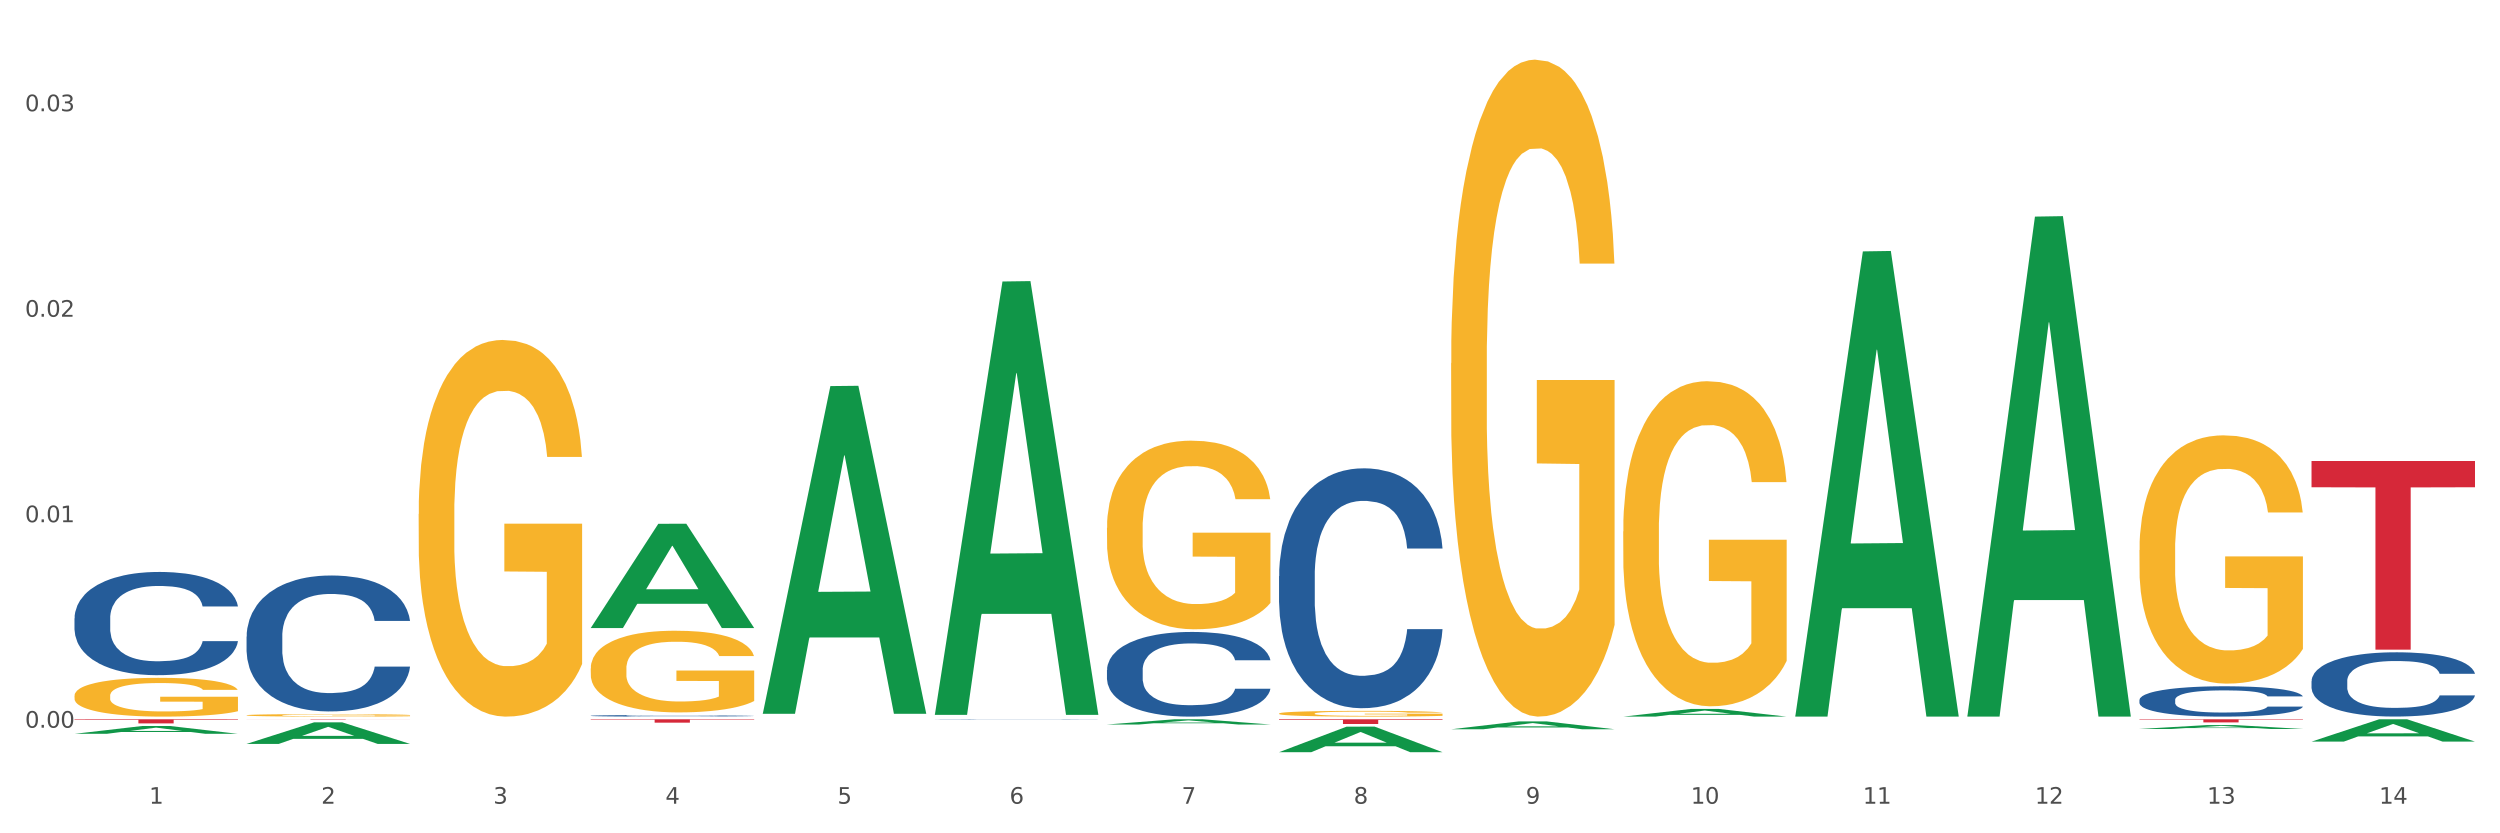 <?xml version="1.0" encoding="utf-8" standalone="no"?>
<!DOCTYPE svg PUBLIC "-//W3C//DTD SVG 1.1//EN"
  "http://www.w3.org/Graphics/SVG/1.1/DTD/svg11.dtd">
<svg xmlns:xlink="http://www.w3.org/1999/xlink" width="1080pt" height="360pt" viewBox="0 0 1080 360" xmlns="http://www.w3.org/2000/svg" version="1.1">
 <rect x="0" y="0" width="1080" height="360" fill="#333333" stroke="none"/>
 <defs>
  <style type="text/css">*{stroke-linejoin: round; stroke-linecap: butt}</style>
 </defs>
 <g id="figure_1">
  <g id="patch_1">
   <path d="M 0 360 
L 1080 360 
L 1080 0 
L 0 0 
z
" style="fill: #ffffff; stroke: #ffffff; stroke-linejoin: miter"/>
  </g>
  <g id="axes_1">
   <g id="matplotlib.axis_1">
    <g id="xtick_1">
     <g id="text_1">
      <!-- 1 -->
      <g style="fill: #4d4d4d" transform="translate(64.432 347.204) scale(0.096 -0.096)">
       <defs>
        <path id="DejaVuSans-31" d="M 794 531 
L 1825 531 
L 1825 4091 
L 703 3866 
L 703 4441 
L 1819 4666 
L 2450 4666 
L 2450 531 
L 3481 531 
L 3481 0 
L 794 0 
L 794 531 
z
" transform="scale(0.016)"/>
       </defs>
       <use xlink:href="#DejaVuSans-31"/>
      </g>
     </g>
    </g>
    <g id="xtick_2">
     <g id="text_2">
      <!-- 2 -->
      <g style="fill: #4d4d4d" transform="translate(138.771 347.204) scale(0.096 -0.096)">
       <defs>
        <path id="DejaVuSans-32" d="M 1228 531 
L 3431 531 
L 3431 0 
L 469 0 
L 469 531 
Q 828 903 1448 1529 
Q 2069 2156 2228 2338 
Q 2531 2678 2651 2914 
Q 2772 3150 2772 3378 
Q 2772 3750 2511 3984 
Q 2250 4219 1831 4219 
Q 1534 4219 1204 4116 
Q 875 4013 500 3803 
L 500 4441 
Q 881 4594 1212 4672 
Q 1544 4750 1819 4750 
Q 2544 4750 2975 4387 
Q 3406 4025 3406 3419 
Q 3406 3131 3298 2873 
Q 3191 2616 2906 2266 
Q 2828 2175 2409 1742 
Q 1991 1309 1228 531 
z
" transform="scale(0.016)"/>
       </defs>
       <use xlink:href="#DejaVuSans-32"/>
      </g>
     </g>
    </g>
    <g id="xtick_3">
     <g id="text_3">
      <!-- 3 -->
      <g style="fill: #4d4d4d" transform="translate(213.109 347.204) scale(0.096 -0.096)">
       <defs>
        <path id="DejaVuSans-33" d="M 2597 2516 
Q 3050 2419 3304 2112 
Q 3559 1806 3559 1356 
Q 3559 666 3084 287 
Q 2609 -91 1734 -91 
Q 1441 -91 1130 -33 
Q 819 25 488 141 
L 488 750 
Q 750 597 1062 519 
Q 1375 441 1716 441 
Q 2309 441 2620 675 
Q 2931 909 2931 1356 
Q 2931 1769 2642 2001 
Q 2353 2234 1838 2234 
L 1294 2234 
L 1294 2753 
L 1863 2753 
Q 2328 2753 2575 2939 
Q 2822 3125 2822 3475 
Q 2822 3834 2567 4026 
Q 2313 4219 1838 4219 
Q 1578 4219 1281 4162 
Q 984 4106 628 3988 
L 628 4550 
Q 988 4650 1302 4700 
Q 1616 4750 1894 4750 
Q 2613 4750 3031 4423 
Q 3450 4097 3450 3541 
Q 3450 3153 3228 2886 
Q 3006 2619 2597 2516 
z
" transform="scale(0.016)"/>
       </defs>
       <use xlink:href="#DejaVuSans-33"/>
      </g>
     </g>
    </g>
    <g id="xtick_4">
     <g id="text_4">
      <!-- 4 -->
      <g style="fill: #4d4d4d" transform="translate(287.448 347.204) scale(0.096 -0.096)">
       <defs>
        <path id="DejaVuSans-34" d="M 2419 4116 
L 825 1625 
L 2419 1625 
L 2419 4116 
z
M 2253 4666 
L 3047 4666 
L 3047 1625 
L 3713 1625 
L 3713 1100 
L 3047 1100 
L 3047 0 
L 2419 0 
L 2419 1100 
L 313 1100 
L 313 1709 
L 2253 4666 
z
" transform="scale(0.016)"/>
       </defs>
       <use xlink:href="#DejaVuSans-34"/>
      </g>
     </g>
    </g>
    <g id="xtick_5">
     <g id="text_5">
      <!-- 5 -->
      <g style="fill: #4d4d4d" transform="translate(361.787 347.204) scale(0.096 -0.096)">
       <defs>
        <path id="DejaVuSans-35" d="M 691 4666 
L 3169 4666 
L 3169 4134 
L 1269 4134 
L 1269 2991 
Q 1406 3038 1543 3061 
Q 1681 3084 1819 3084 
Q 2600 3084 3056 2656 
Q 3513 2228 3513 1497 
Q 3513 744 3044 326 
Q 2575 -91 1722 -91 
Q 1428 -91 1123 -41 
Q 819 9 494 109 
L 494 744 
Q 775 591 1075 516 
Q 1375 441 1709 441 
Q 2250 441 2565 725 
Q 2881 1009 2881 1497 
Q 2881 1984 2565 2268 
Q 2250 2553 1709 2553 
Q 1456 2553 1204 2497 
Q 953 2441 691 2322 
L 691 4666 
z
" transform="scale(0.016)"/>
       </defs>
       <use xlink:href="#DejaVuSans-35"/>
      </g>
     </g>
    </g>
    <g id="xtick_6">
     <g id="text_6">
      <!-- 6 -->
      <g style="fill: #4d4d4d" transform="translate(436.125 347.204) scale(0.096 -0.096)">
       <defs>
        <path id="DejaVuSans-36" d="M 2113 2584 
Q 1688 2584 1439 2293 
Q 1191 2003 1191 1497 
Q 1191 994 1439 701 
Q 1688 409 2113 409 
Q 2538 409 2786 701 
Q 3034 994 3034 1497 
Q 3034 2003 2786 2293 
Q 2538 2584 2113 2584 
z
M 3366 4563 
L 3366 3988 
Q 3128 4100 2886 4159 
Q 2644 4219 2406 4219 
Q 1781 4219 1451 3797 
Q 1122 3375 1075 2522 
Q 1259 2794 1537 2939 
Q 1816 3084 2150 3084 
Q 2853 3084 3261 2657 
Q 3669 2231 3669 1497 
Q 3669 778 3244 343 
Q 2819 -91 2113 -91 
Q 1303 -91 875 529 
Q 447 1150 447 2328 
Q 447 3434 972 4092 
Q 1497 4750 2381 4750 
Q 2619 4750 2861 4703 
Q 3103 4656 3366 4563 
z
" transform="scale(0.016)"/>
       </defs>
       <use xlink:href="#DejaVuSans-36"/>
      </g>
     </g>
    </g>
    <g id="xtick_7">
     <g id="text_7">
      <!-- 7 -->
      <g style="fill: #4d4d4d" transform="translate(510.464 347.204) scale(0.096 -0.096)">
       <defs>
        <path id="DejaVuSans-37" d="M 525 4666 
L 3525 4666 
L 3525 4397 
L 1831 0 
L 1172 0 
L 2766 4134 
L 525 4134 
L 525 4666 
z
" transform="scale(0.016)"/>
       </defs>
       <use xlink:href="#DejaVuSans-37"/>
      </g>
     </g>
    </g>
    <g id="xtick_8">
     <g id="text_8">
      <!-- 8 -->
      <g style="fill: #4d4d4d" transform="translate(584.803 347.204) scale(0.096 -0.096)">
       <defs>
        <path id="DejaVuSans-38" d="M 2034 2216 
Q 1584 2216 1326 1975 
Q 1069 1734 1069 1313 
Q 1069 891 1326 650 
Q 1584 409 2034 409 
Q 2484 409 2743 651 
Q 3003 894 3003 1313 
Q 3003 1734 2745 1975 
Q 2488 2216 2034 2216 
z
M 1403 2484 
Q 997 2584 770 2862 
Q 544 3141 544 3541 
Q 544 4100 942 4425 
Q 1341 4750 2034 4750 
Q 2731 4750 3128 4425 
Q 3525 4100 3525 3541 
Q 3525 3141 3298 2862 
Q 3072 2584 2669 2484 
Q 3125 2378 3379 2068 
Q 3634 1759 3634 1313 
Q 3634 634 3220 271 
Q 2806 -91 2034 -91 
Q 1263 -91 848 271 
Q 434 634 434 1313 
Q 434 1759 690 2068 
Q 947 2378 1403 2484 
z
M 1172 3481 
Q 1172 3119 1398 2916 
Q 1625 2713 2034 2713 
Q 2441 2713 2670 2916 
Q 2900 3119 2900 3481 
Q 2900 3844 2670 4047 
Q 2441 4250 2034 4250 
Q 1625 4250 1398 4047 
Q 1172 3844 1172 3481 
z
" transform="scale(0.016)"/>
       </defs>
       <use xlink:href="#DejaVuSans-38"/>
      </g>
     </g>
    </g>
    <g id="xtick_9">
     <g id="text_9">
      <!-- 9 -->
      <g style="fill: #4d4d4d" transform="translate(659.142 347.204) scale(0.096 -0.096)">
       <defs>
        <path id="DejaVuSans-39" d="M 703 97 
L 703 672 
Q 941 559 1184 500 
Q 1428 441 1663 441 
Q 2288 441 2617 861 
Q 2947 1281 2994 2138 
Q 2813 1869 2534 1725 
Q 2256 1581 1919 1581 
Q 1219 1581 811 2004 
Q 403 2428 403 3163 
Q 403 3881 828 4315 
Q 1253 4750 1959 4750 
Q 2769 4750 3195 4129 
Q 3622 3509 3622 2328 
Q 3622 1225 3098 567 
Q 2575 -91 1691 -91 
Q 1453 -91 1209 -44 
Q 966 3 703 97 
z
M 1959 2075 
Q 2384 2075 2632 2365 
Q 2881 2656 2881 3163 
Q 2881 3666 2632 3958 
Q 2384 4250 1959 4250 
Q 1534 4250 1286 3958 
Q 1038 3666 1038 3163 
Q 1038 2656 1286 2365 
Q 1534 2075 1959 2075 
z
" transform="scale(0.016)"/>
       </defs>
       <use xlink:href="#DejaVuSans-39"/>
      </g>
     </g>
    </g>
    <g id="xtick_10">
     <g id="text_10">
      <!-- 10 -->
      <g style="fill: #4d4d4d" transform="translate(730.426 347.204) scale(0.096 -0.096)">
       <defs>
        <path id="DejaVuSans-30" d="M 2034 4250 
Q 1547 4250 1301 3770 
Q 1056 3291 1056 2328 
Q 1056 1369 1301 889 
Q 1547 409 2034 409 
Q 2525 409 2770 889 
Q 3016 1369 3016 2328 
Q 3016 3291 2770 3770 
Q 2525 4250 2034 4250 
z
M 2034 4750 
Q 2819 4750 3233 4129 
Q 3647 3509 3647 2328 
Q 3647 1150 3233 529 
Q 2819 -91 2034 -91 
Q 1250 -91 836 529 
Q 422 1150 422 2328 
Q 422 3509 836 4129 
Q 1250 4750 2034 4750 
z
" transform="scale(0.016)"/>
       </defs>
       <use xlink:href="#DejaVuSans-31"/>
       <use xlink:href="#DejaVuSans-30" transform="translate(63.623 0)"/>
      </g>
     </g>
    </g>
    <g id="xtick_11">
     <g id="text_11">
      <!-- 11 -->
      <g style="fill: #4d4d4d" transform="translate(804.765 347.204) scale(0.096 -0.096)">
       <use xlink:href="#DejaVuSans-31"/>
       <use xlink:href="#DejaVuSans-31" transform="translate(63.623 0)"/>
      </g>
     </g>
    </g>
    <g id="xtick_12">
     <g id="text_12">
      <!-- 12 -->
      <g style="fill: #4d4d4d" transform="translate(879.104 347.204) scale(0.096 -0.096)">
       <use xlink:href="#DejaVuSans-31"/>
       <use xlink:href="#DejaVuSans-32" transform="translate(63.623 0)"/>
      </g>
     </g>
    </g>
    <g id="xtick_13">
     <g id="text_13">
      <!-- 13 -->
      <g style="fill: #4d4d4d" transform="translate(953.442 347.204) scale(0.096 -0.096)">
       <use xlink:href="#DejaVuSans-31"/>
       <use xlink:href="#DejaVuSans-33" transform="translate(63.623 0)"/>
      </g>
     </g>
    </g>
    <g id="xtick_14">
     <g id="text_14">
      <!-- 14 -->
      <g style="fill: #4d4d4d" transform="translate(1027.781 347.204) scale(0.096 -0.096)">
       <use xlink:href="#DejaVuSans-31"/>
       <use xlink:href="#DejaVuSans-34" transform="translate(63.623 0)"/>
      </g>
     </g>
    </g>
    <g id="xtick_15"/>
    <g id="xtick_16"/>
    <g id="xtick_17"/>
    <g id="xtick_18"/>
    <g id="xtick_19"/>
    <g id="xtick_20"/>
    <g id="xtick_21"/>
    <g id="xtick_22"/>
    <g id="xtick_23"/>
    <g id="xtick_24"/>
    <g id="xtick_25"/>
    <g id="xtick_26"/>
    <g id="xtick_27"/>
   </g>
   <g id="matplotlib.axis_2">
    <g id="ytick_1">
     <g id="text_15">
      <!-- 0.00 -->
      <g style="fill: #4d4d4d" transform="translate(10.8 314.369) scale(0.096 -0.096)">
       <defs>
        <path id="DejaVuSans-2e" d="M 684 794 
L 1344 794 
L 1344 0 
L 684 0 
L 684 794 
z
" transform="scale(0.016)"/>
       </defs>
       <use xlink:href="#DejaVuSans-30"/>
       <use xlink:href="#DejaVuSans-2e" transform="translate(63.623 0)"/>
       <use xlink:href="#DejaVuSans-30" transform="translate(95.41 0)"/>
       <use xlink:href="#DejaVuSans-30" transform="translate(159.033 0)"/>
      </g>
     </g>
    </g>
    <g id="ytick_2">
     <g id="text_16">
      <!-- 0.01 -->
      <g style="fill: #4d4d4d" transform="translate(10.8 225.599) scale(0.096 -0.096)">
       <use xlink:href="#DejaVuSans-30"/>
       <use xlink:href="#DejaVuSans-2e" transform="translate(63.623 0)"/>
       <use xlink:href="#DejaVuSans-30" transform="translate(95.41 0)"/>
       <use xlink:href="#DejaVuSans-31" transform="translate(159.033 0)"/>
      </g>
     </g>
    </g>
    <g id="ytick_3">
     <g id="text_17">
      <!-- 0.02 -->
      <g style="fill: #4d4d4d" transform="translate(10.8 136.829) scale(0.096 -0.096)">
       <use xlink:href="#DejaVuSans-30"/>
       <use xlink:href="#DejaVuSans-2e" transform="translate(63.623 0)"/>
       <use xlink:href="#DejaVuSans-30" transform="translate(95.41 0)"/>
       <use xlink:href="#DejaVuSans-32" transform="translate(159.033 0)"/>
      </g>
     </g>
    </g>
    <g id="ytick_4">
     <g id="text_18">
      <!-- 0.03 -->
      <g style="fill: #4d4d4d" transform="translate(10.8 48.059) scale(0.096 -0.096)">
       <use xlink:href="#DejaVuSans-30"/>
       <use xlink:href="#DejaVuSans-2e" transform="translate(63.623 0)"/>
       <use xlink:href="#DejaVuSans-30" transform="translate(95.41 0)"/>
       <use xlink:href="#DejaVuSans-33" transform="translate(159.033 0)"/>
      </g>
     </g>
    </g>
    <g id="ytick_5"/>
    <g id="ytick_6"/>
    <g id="ytick_7"/>
   </g>
   <g id="PolyCollection_1">
    <path d="M 32.175 317.01 
L 32.248 317.007 
L 61.37 313.637 
L 73.456 313.634 
L 102.797 317.016 
L 88.818 317.016 
L 82.484 316.229 
L 52.415 316.229 
L 52.197 316.241 
L 46.081 317.016 
L 32.175 317.016 
L 32.175 317.01 
L 56.201 315.759 
L 78.698 315.755 
L 67.559 314.355 
L 67.413 314.349 
L 67.267 314.358 
L 56.128 315.755 
L 56.201 315.759 
L 32.175 317.01 
z
" clip-path="url(#p42ff2bcce3)" style="fill: #109648"/>
    <path d="M 255.191 310.722 
L 325.813 310.722 
L 325.813 310.927 
L 298.033 310.929 
L 298.033 312.198 
L 282.804 312.198 
L 282.804 310.929 
L 255.191 310.927 
L 255.191 310.723 
L 255.191 310.722 
z
" clip-path="url(#p42ff2bcce3)" style="fill: #d62839"/>
    <path d="M 106.514 310.722 
L 177.135 310.722 
L 177.135 310.746 
L 149.355 310.746 
L 149.355 310.894 
L 134.126 310.894 
L 134.126 310.746 
L 106.514 310.746 
L 106.514 310.722 
L 106.514 310.722 
z
" clip-path="url(#p42ff2bcce3)" style="fill: #d62839"/>
    <path d="M 32.175 310.722 
L 102.797 310.722 
L 102.797 310.968 
L 75.017 310.97 
L 75.017 312.494 
L 59.788 312.494 
L 59.788 310.97 
L 32.175 310.968 
L 32.175 310.724 
L 32.175 310.722 
z
" clip-path="url(#p42ff2bcce3)" style="fill: #d62839"/>
    <path d="M 924.24 237.634 
L 924.323 237.536 
L 924.323 234.01 
L 924.49 230.973 
L 925.323 223.626 
L 926.574 217.553 
L 927.491 214.32 
L 928.408 211.675 
L 929.492 209.03 
L 930.826 206.287 
L 933.244 202.271 
L 934.745 200.214 
L 936.58 198.059 
L 939.915 194.924 
L 942.333 193.161 
L 944.834 191.692 
L 948.92 189.928 
L 951.588 189.145 
L 954.423 188.557 
L 957.841 188.165 
L 960.426 188.067 
L 966.096 188.361 
L 970.932 189.243 
L 973.266 189.928 
L 976.268 191.104 
L 977.852 191.888 
L 980.437 193.455 
L 983.105 195.512 
L 984.939 197.275 
L 987.691 200.606 
L 989.775 203.936 
L 991.693 208.051 
L 992.693 210.891 
L 993.444 213.536 
L 994.111 216.573 
L 994.778 221.373 
L 979.77 221.373 
L 979.186 217.944 
L 978.269 214.712 
L 976.935 211.577 
L 975.768 209.618 
L 973.766 207.169 
L 971.932 205.602 
L 970.014 204.426 
L 967.68 203.447 
L 965.845 202.957 
L 963.261 202.565 
L 958.175 202.663 
L 954.756 203.447 
L 952.422 204.426 
L 950.921 205.308 
L 949.587 206.287 
L 948.086 207.659 
L 946.335 209.716 
L 945.084 211.577 
L 943.834 213.928 
L 942.833 216.279 
L 941.916 219.022 
L 941.165 221.961 
L 940.582 224.997 
L 940.081 228.72 
L 939.665 234.891 
L 939.665 248.311 
L 939.831 251.348 
L 940.248 255.364 
L 940.749 258.401 
L 941.582 262.025 
L 942.333 264.474 
L 943.75 268.001 
L 945.334 270.94 
L 946.585 272.801 
L 947.836 274.368 
L 950.004 276.523 
L 952.422 278.287 
L 954.506 279.364 
L 957.341 280.344 
L 959.259 280.735 
L 960.926 280.931 
L 965.012 280.931 
L 967.93 280.637 
L 971.182 279.952 
L 973.683 279.07 
L 975.768 277.993 
L 978.102 276.229 
L 979.603 274.564 
L 979.603 254.091 
L 961.26 253.993 
L 961.26 240.377 
L 994.861 240.377 
L 994.861 280.344 
L 993.444 282.401 
L 991.86 284.262 
L 990.192 285.927 
L 987.691 287.984 
L 984.689 289.944 
L 982.021 291.315 
L 979.186 292.49 
L 975.851 293.568 
L 971.515 294.548 
L 968.847 294.939 
L 965.512 295.233 
L 961.593 295.331 
L 958.175 295.135 
L 954.84 294.645 
L 951.338 293.764 
L 947.919 292.49 
L 945.334 291.217 
L 942.75 289.65 
L 939.998 287.593 
L 937.83 285.633 
L 936.163 283.87 
L 934.328 281.617 
L 932.327 278.678 
L 930.826 276.033 
L 929.492 273.291 
L 928.075 269.764 
L 927.074 266.727 
L 926.074 262.907 
L 925.49 260.066 
L 924.823 255.658 
L 924.323 249.487 
L 924.24 237.634 
z
" clip-path="url(#p42ff2bcce3)" style="fill: #f7b32b"/>
    <path d="M 701.223 229.578 
L 701.307 229.449 
L 701.307 224.832 
L 701.474 220.856 
L 702.307 211.237 
L 703.558 203.285 
L 704.475 199.053 
L 705.392 195.59 
L 706.476 192.127 
L 707.81 188.536 
L 710.228 183.277 
L 711.729 180.584 
L 713.563 177.762 
L 716.899 173.658 
L 719.317 171.349 
L 721.818 169.425 
L 725.903 167.117 
L 728.572 166.091 
L 731.406 165.321 
L 734.825 164.808 
L 737.41 164.68 
L 743.08 165.065 
L 747.915 166.219 
L 750.25 167.117 
L 753.252 168.656 
L 754.836 169.682 
L 757.421 171.734 
L 760.089 174.427 
L 761.923 176.736 
L 764.675 181.097 
L 766.759 185.457 
L 768.677 190.844 
L 769.677 194.564 
L 770.428 198.027 
L 771.095 202.002 
L 771.762 208.287 
L 756.754 208.287 
L 756.17 203.798 
L 755.253 199.566 
L 753.919 195.461 
L 752.751 192.896 
L 750.75 189.69 
L 748.916 187.638 
L 746.998 186.099 
L 744.664 184.816 
L 742.829 184.175 
L 740.245 183.662 
L 735.159 183.79 
L 731.74 184.816 
L 729.405 186.099 
L 727.905 187.253 
L 726.571 188.536 
L 725.07 190.331 
L 723.319 193.024 
L 722.068 195.461 
L 720.817 198.54 
L 719.817 201.618 
L 718.9 205.209 
L 718.149 209.057 
L 717.566 213.033 
L 717.065 217.906 
L 716.648 225.986 
L 716.648 243.558 
L 716.815 247.534 
L 717.232 252.792 
L 717.732 256.768 
L 718.566 261.514 
L 719.317 264.72 
L 720.734 269.337 
L 722.318 273.185 
L 723.569 275.622 
L 724.82 277.674 
L 726.987 280.496 
L 729.405 282.804 
L 731.49 284.215 
L 734.325 285.498 
L 736.242 286.011 
L 737.91 286.267 
L 741.996 286.267 
L 744.914 285.882 
L 748.166 284.985 
L 750.667 283.83 
L 752.751 282.419 
L 755.086 280.111 
L 756.587 277.93 
L 756.587 251.125 
L 738.244 250.997 
L 738.244 233.169 
L 771.845 233.169 
L 771.845 285.498 
L 770.428 288.191 
L 768.844 290.628 
L 767.176 292.808 
L 764.675 295.502 
L 761.673 298.067 
L 759.005 299.862 
L 756.17 301.401 
L 752.835 302.812 
L 748.499 304.095 
L 745.831 304.608 
L 742.496 304.993 
L 738.577 305.121 
L 735.159 304.864 
L 731.823 304.223 
L 728.321 303.069 
L 724.903 301.401 
L 722.318 299.734 
L 719.733 297.682 
L 716.982 294.989 
L 714.814 292.423 
L 713.147 290.115 
L 711.312 287.165 
L 709.311 283.317 
L 707.81 279.854 
L 706.476 276.263 
L 705.059 271.646 
L 704.058 267.67 
L 703.058 262.668 
L 702.474 258.948 
L 701.807 253.177 
L 701.307 245.097 
L 701.223 229.578 
z
" clip-path="url(#p42ff2bcce3)" style="fill: #f7b32b"/>
    <path d="M 626.885 156.914 
L 626.968 156.655 
L 626.968 147.324 
L 627.135 139.289 
L 627.969 119.849 
L 629.219 103.778 
L 630.136 95.225 
L 631.054 88.226 
L 632.138 81.228 
L 633.472 73.97 
L 635.89 63.343 
L 637.39 57.9 
L 639.225 52.198 
L 642.56 43.903 
L 644.978 39.238 
L 647.479 35.35 
L 651.565 30.684 
L 654.233 28.611 
L 657.068 27.055 
L 660.486 26.019 
L 663.071 25.759 
L 668.741 26.537 
L 673.577 28.87 
L 675.911 30.684 
L 678.913 33.795 
L 680.497 35.868 
L 683.082 40.015 
L 685.75 45.459 
L 687.584 50.124 
L 690.336 58.937 
L 692.42 67.75 
L 694.338 78.636 
L 695.339 86.153 
L 696.089 93.151 
L 696.756 101.186 
L 697.423 113.887 
L 682.415 113.887 
L 681.831 104.815 
L 680.914 96.262 
L 679.58 87.967 
L 678.413 82.783 
L 676.412 76.303 
L 674.577 72.156 
L 672.66 69.046 
L 670.325 66.454 
L 668.491 65.158 
L 665.906 64.121 
L 660.82 64.38 
L 657.401 66.454 
L 655.067 69.046 
L 653.566 71.378 
L 652.232 73.97 
L 650.731 77.599 
L 648.98 83.042 
L 647.729 87.967 
L 646.479 94.188 
L 645.478 100.409 
L 644.561 107.666 
L 643.811 115.442 
L 643.227 123.477 
L 642.727 133.327 
L 642.31 149.657 
L 642.31 185.167 
L 642.476 193.202 
L 642.893 203.829 
L 643.394 211.864 
L 644.227 221.455 
L 644.978 227.935 
L 646.395 237.266 
L 647.979 245.042 
L 649.23 249.967 
L 650.481 254.114 
L 652.649 259.816 
L 655.067 264.482 
L 657.151 267.333 
L 659.986 269.925 
L 661.904 270.962 
L 663.571 271.48 
L 667.657 271.48 
L 670.575 270.702 
L 673.827 268.888 
L 676.328 266.555 
L 678.413 263.704 
L 680.747 259.038 
L 682.248 254.632 
L 682.248 200.46 
L 663.905 200.2 
L 663.905 164.172 
L 697.506 164.172 
L 697.506 269.925 
L 696.089 275.368 
L 694.505 280.293 
L 692.837 284.699 
L 690.336 290.142 
L 687.334 295.326 
L 684.666 298.955 
L 681.831 302.065 
L 678.496 304.917 
L 674.16 307.509 
L 671.492 308.545 
L 668.157 309.323 
L 664.238 309.582 
L 660.82 309.064 
L 657.485 307.768 
L 653.983 305.435 
L 650.564 302.065 
L 647.979 298.696 
L 645.395 294.549 
L 642.643 289.106 
L 640.475 283.922 
L 638.808 279.256 
L 636.974 273.294 
L 634.972 265.518 
L 633.472 258.52 
L 632.138 251.263 
L 630.72 241.931 
L 629.72 233.896 
L 628.719 223.787 
L 628.135 216.271 
L 627.468 204.607 
L 626.968 188.277 
L 626.885 156.914 
z
" clip-path="url(#p42ff2bcce3)" style="fill: #f7b32b"/>
    <path d="M 552.546 308.243 
L 552.629 308.241 
L 552.629 308.159 
L 552.796 308.089 
L 553.63 307.918 
L 554.881 307.777 
L 555.798 307.702 
L 556.715 307.641 
L 557.799 307.58 
L 559.133 307.516 
L 561.551 307.423 
L 563.052 307.375 
L 564.886 307.325 
L 568.221 307.252 
L 570.639 307.211 
L 573.141 307.177 
L 577.226 307.136 
L 579.894 307.118 
L 582.729 307.104 
L 586.148 307.095 
L 588.732 307.093 
L 594.402 307.1 
L 599.238 307.12 
L 601.573 307.136 
L 604.574 307.164 
L 606.158 307.182 
L 608.743 307.218 
L 611.411 307.266 
L 613.246 307.307 
L 615.997 307.384 
L 618.082 307.461 
L 619.999 307.557 
L 621 307.623 
L 621.75 307.684 
L 622.417 307.755 
L 623.084 307.866 
L 608.076 307.866 
L 607.493 307.786 
L 606.575 307.711 
L 605.241 307.639 
L 604.074 307.593 
L 602.073 307.536 
L 600.239 307.5 
L 598.321 307.473 
L 595.986 307.45 
L 594.152 307.439 
L 591.567 307.429 
L 586.481 307.432 
L 583.063 307.45 
L 580.728 307.473 
L 579.227 307.493 
L 577.893 307.516 
L 576.392 307.548 
L 574.641 307.595 
L 573.391 307.639 
L 572.14 307.693 
L 571.139 307.748 
L 570.222 307.811 
L 569.472 307.88 
L 568.888 307.95 
L 568.388 308.036 
L 567.971 308.18 
L 567.971 308.491 
L 568.138 308.562 
L 568.555 308.655 
L 569.055 308.725 
L 569.889 308.809 
L 570.639 308.866 
L 572.057 308.948 
L 573.641 309.016 
L 574.891 309.059 
L 576.142 309.096 
L 578.31 309.146 
L 580.728 309.187 
L 582.812 309.212 
L 585.647 309.234 
L 587.565 309.244 
L 589.233 309.248 
L 593.318 309.248 
L 596.236 309.241 
L 599.488 309.225 
L 601.99 309.205 
L 604.074 309.18 
L 606.409 309.139 
L 607.909 309.1 
L 607.909 308.625 
L 589.566 308.623 
L 589.566 308.307 
L 623.168 308.307 
L 623.168 309.234 
L 621.75 309.282 
L 620.166 309.325 
L 618.499 309.364 
L 615.997 309.412 
L 612.996 309.457 
L 610.327 309.489 
L 607.493 309.516 
L 604.157 309.541 
L 599.822 309.564 
L 597.154 309.573 
L 593.818 309.58 
L 589.9 309.582 
L 586.481 309.578 
L 583.146 309.566 
L 579.644 309.546 
L 576.226 309.516 
L 573.641 309.487 
L 571.056 309.45 
L 568.305 309.403 
L 566.137 309.357 
L 564.469 309.316 
L 562.635 309.264 
L 560.634 309.196 
L 559.133 309.134 
L 557.799 309.071 
L 556.381 308.989 
L 555.381 308.918 
L 554.38 308.83 
L 553.797 308.764 
L 553.13 308.662 
L 552.629 308.518 
L 552.546 308.243 
z
" clip-path="url(#p42ff2bcce3)" style="fill: #f7b32b"/>
    <path d="M 32.175 267.121 
L 32.258 267.08 
L 32.258 265.939 
L 32.509 264.392 
L 33.427 261.54 
L 34.596 259.382 
L 36.599 256.856 
L 37.684 255.797 
L 39.104 254.616 
L 42.025 252.702 
L 45.364 251.073 
L 47.702 250.176 
L 49.455 249.606 
L 53.378 248.588 
L 55.632 248.14 
L 57.969 247.773 
L 59.973 247.529 
L 63.312 247.244 
L 65.983 247.122 
L 69.072 247.081 
L 71.66 247.122 
L 75.082 247.285 
L 80.091 247.773 
L 82.011 248.058 
L 84.599 248.547 
L 87.27 249.199 
L 89.44 249.851 
L 91.945 250.787 
L 94.533 252.009 
L 97.037 253.557 
L 98.79 254.983 
L 100.209 256.49 
L 101.461 258.323 
L 102.379 260.318 
L 102.797 261.988 
L 87.52 261.988 
L 87.103 260.481 
L 86.268 258.852 
L 85.434 257.752 
L 84.515 256.856 
L 83.096 255.838 
L 81.844 255.186 
L 79.757 254.412 
L 77.837 253.924 
L 76.251 253.639 
L 74.331 253.394 
L 70.241 253.15 
L 67.319 253.15 
L 65.482 253.231 
L 63.229 253.435 
L 61.309 253.72 
L 59.055 254.209 
L 57.302 254.738 
L 55.549 255.431 
L 54.547 255.92 
L 53.044 256.816 
L 52.043 257.549 
L 50.707 258.811 
L 49.956 259.708 
L 48.62 262.029 
L 48.036 263.74 
L 47.785 264.921 
L 47.618 266.225 
L 47.618 272.579 
L 48.119 275.43 
L 48.537 276.652 
L 49.204 278.037 
L 50.457 279.829 
L 52.293 281.58 
L 54.213 282.843 
L 55.799 283.617 
L 57.302 284.187 
L 58.804 284.635 
L 60.641 285.042 
L 62.143 285.287 
L 64.397 285.531 
L 67.069 285.653 
L 69.155 285.653 
L 73.413 285.45 
L 75.333 285.246 
L 77.169 284.961 
L 79.173 284.513 
L 80.759 284.024 
L 81.677 283.657 
L 83.18 282.884 
L 84.348 282.069 
L 85.35 281.132 
L 86.018 280.318 
L 86.769 279.096 
L 87.353 277.711 
L 87.52 276.978 
L 102.797 276.978 
L 102.463 278.444 
L 101.879 279.869 
L 100.71 281.784 
L 99.792 282.884 
L 98.372 284.228 
L 96.87 285.368 
L 94.783 286.631 
L 92.863 287.568 
L 90.86 288.382 
L 88.689 289.115 
L 84.766 290.134 
L 83.347 290.419 
L 80.341 290.908 
L 78.004 291.193 
L 74.581 291.478 
L 71.075 291.641 
L 67.402 291.682 
L 64.147 291.6 
L 60.557 291.356 
L 58.303 291.111 
L 55.799 290.745 
L 52.877 290.174 
L 50.123 289.482 
L 47.535 288.667 
L 45.114 287.731 
L 42.86 286.672 
L 39.938 284.92 
L 37.768 283.209 
L 36.182 281.621 
L 35.097 280.277 
L 34.011 278.566 
L 33.427 277.385 
L 32.509 274.534 
L 32.175 271.886 
L 32.175 267.121 
z
" clip-path="url(#p42ff2bcce3)" style="fill: #255c99"/>
    <path d="M 106.514 275.002 
L 106.597 274.948 
L 106.597 273.446 
L 106.848 271.408 
L 107.766 267.654 
L 108.935 264.811 
L 110.938 261.486 
L 112.023 260.091 
L 113.442 258.536 
L 116.364 256.015 
L 119.703 253.869 
L 122.04 252.689 
L 123.794 251.938 
L 127.717 250.598 
L 129.971 250.008 
L 132.308 249.525 
L 134.312 249.203 
L 137.651 248.828 
L 140.322 248.667 
L 143.411 248.613 
L 145.998 248.667 
L 149.421 248.881 
L 154.43 249.525 
L 156.35 249.9 
L 158.937 250.544 
L 161.609 251.402 
L 163.779 252.26 
L 166.283 253.494 
L 168.871 255.103 
L 171.376 257.141 
L 173.129 259.018 
L 174.548 261.003 
L 175.8 263.417 
L 176.718 266.045 
L 177.135 268.244 
L 161.859 268.244 
L 161.442 266.259 
L 160.607 264.114 
L 159.772 262.666 
L 158.854 261.486 
L 157.435 260.145 
L 156.183 259.287 
L 154.096 258.267 
L 152.176 257.624 
L 150.59 257.248 
L 148.67 256.927 
L 144.579 256.605 
L 141.658 256.605 
L 139.821 256.712 
L 137.567 256.98 
L 135.647 257.356 
L 133.393 257.999 
L 131.64 258.697 
L 129.887 259.608 
L 128.886 260.252 
L 127.383 261.432 
L 126.381 262.397 
L 125.046 264.06 
L 124.294 265.24 
L 122.959 268.297 
L 122.374 270.55 
L 122.124 272.106 
L 121.957 273.822 
L 121.957 282.189 
L 122.458 285.944 
L 122.875 287.553 
L 123.543 289.376 
L 124.795 291.736 
L 126.632 294.043 
L 128.552 295.705 
L 130.138 296.724 
L 131.64 297.475 
L 133.143 298.065 
L 134.979 298.602 
L 136.482 298.923 
L 138.736 299.245 
L 141.407 299.406 
L 143.494 299.406 
L 147.751 299.138 
L 149.671 298.87 
L 151.508 298.494 
L 153.511 297.904 
L 155.097 297.261 
L 156.016 296.778 
L 157.518 295.759 
L 158.687 294.686 
L 159.689 293.453 
L 160.357 292.38 
L 161.108 290.771 
L 161.692 288.947 
L 161.859 287.982 
L 177.135 287.982 
L 176.802 289.913 
L 176.217 291.79 
L 175.049 294.311 
L 174.13 295.759 
L 172.711 297.529 
L 171.209 299.031 
L 169.122 300.693 
L 167.202 301.927 
L 165.198 303 
L 163.028 303.965 
L 159.104 305.306 
L 157.685 305.682 
L 154.68 306.325 
L 152.343 306.701 
L 148.92 307.076 
L 145.414 307.291 
L 141.741 307.344 
L 138.486 307.237 
L 134.896 306.915 
L 132.642 306.593 
L 130.138 306.111 
L 127.216 305.36 
L 124.461 304.448 
L 121.874 303.375 
L 119.453 302.142 
L 117.199 300.747 
L 114.277 298.441 
L 112.107 296.188 
L 110.521 294.096 
L 109.435 292.326 
L 108.35 290.074 
L 107.766 288.518 
L 106.848 284.764 
L 106.514 281.277 
L 106.514 275.002 
z
" clip-path="url(#p42ff2bcce3)" style="fill: #255c99"/>
    <path d="M 552.546 310.722 
L 623.168 310.722 
L 623.168 311.005 
L 595.388 311.007 
L 595.388 312.761 
L 580.159 312.761 
L 580.159 311.007 
L 552.546 311.005 
L 552.546 310.724 
L 552.546 310.722 
z
" clip-path="url(#p42ff2bcce3)" style="fill: #d62839"/>
    <path d="M 255.191 309.207 
L 255.275 309.207 
L 255.275 309.189 
L 255.525 309.165 
L 256.443 309.122 
L 257.612 309.089 
L 259.615 309.05 
L 260.701 309.034 
L 262.12 309.016 
L 265.041 308.987 
L 268.381 308.962 
L 270.718 308.948 
L 272.471 308.94 
L 276.394 308.924 
L 278.648 308.917 
L 280.986 308.912 
L 282.989 308.908 
L 286.328 308.904 
L 288.999 308.902 
L 292.088 308.901 
L 294.676 308.902 
L 298.098 308.904 
L 303.107 308.912 
L 305.027 308.916 
L 307.615 308.923 
L 310.286 308.933 
L 312.457 308.943 
L 314.961 308.958 
L 317.549 308.976 
L 320.053 309 
L 321.806 309.022 
L 323.225 309.045 
L 324.477 309.073 
L 325.396 309.103 
L 325.813 309.129 
L 310.537 309.129 
L 310.119 309.106 
L 309.284 309.081 
L 308.45 309.064 
L 307.531 309.05 
L 306.112 309.035 
L 304.86 309.025 
L 302.773 309.013 
L 300.853 309.006 
L 299.267 309.001 
L 297.347 308.998 
L 293.257 308.994 
L 290.335 308.994 
L 288.499 308.995 
L 286.245 308.998 
L 284.325 309.002 
L 282.071 309.01 
L 280.318 309.018 
L 278.565 309.029 
L 277.563 309.036 
L 276.06 309.05 
L 275.059 309.061 
L 273.723 309.08 
L 272.972 309.094 
L 271.636 309.129 
L 271.052 309.156 
L 270.801 309.174 
L 270.634 309.193 
L 270.634 309.291 
L 271.135 309.334 
L 271.553 309.353 
L 272.22 309.374 
L 273.473 309.401 
L 275.309 309.428 
L 277.229 309.447 
L 278.815 309.459 
L 280.318 309.468 
L 281.82 309.475 
L 283.657 309.481 
L 285.159 309.485 
L 287.413 309.488 
L 290.085 309.49 
L 292.172 309.49 
L 296.429 309.487 
L 298.349 309.484 
L 300.185 309.48 
L 302.189 309.473 
L 303.775 309.465 
L 304.693 309.46 
L 306.196 309.448 
L 307.364 309.435 
L 308.366 309.421 
L 309.034 309.409 
L 309.785 309.39 
L 310.37 309.369 
L 310.537 309.358 
L 325.813 309.358 
L 325.479 309.38 
L 324.895 309.402 
L 323.726 309.431 
L 322.808 309.448 
L 321.389 309.468 
L 319.886 309.486 
L 317.799 309.505 
L 315.879 309.519 
L 313.876 309.532 
L 311.705 309.543 
L 307.782 309.559 
L 306.363 309.563 
L 303.358 309.57 
L 301.02 309.575 
L 297.598 309.579 
L 294.092 309.582 
L 290.419 309.582 
L 287.163 309.581 
L 283.573 309.577 
L 281.32 309.574 
L 278.815 309.568 
L 275.893 309.559 
L 273.139 309.549 
L 270.551 309.536 
L 268.13 309.522 
L 265.876 309.506 
L 262.955 309.479 
L 260.784 309.453 
L 259.198 309.429 
L 258.113 309.408 
L 257.028 309.382 
L 256.443 309.364 
L 255.525 309.32 
L 255.191 309.28 
L 255.191 309.207 
z
" clip-path="url(#p42ff2bcce3)" style="fill: #255c99"/>
    <path d="M 478.207 289.436 
L 478.291 289.403 
L 478.291 288.467 
L 478.541 287.198 
L 479.459 284.859 
L 480.628 283.089 
L 482.632 281.017 
L 483.717 280.149 
L 485.136 279.18 
L 488.058 277.609 
L 491.397 276.273 
L 493.734 275.538 
L 495.487 275.07 
L 499.41 274.235 
L 501.664 273.868 
L 504.002 273.567 
L 506.005 273.366 
L 509.344 273.133 
L 512.016 273.032 
L 515.104 272.999 
L 517.692 273.032 
L 521.115 273.166 
L 526.123 273.567 
L 528.043 273.801 
L 530.631 274.202 
L 533.302 274.736 
L 535.473 275.271 
L 537.977 276.039 
L 540.565 277.041 
L 543.069 278.311 
L 544.822 279.48 
L 546.241 280.716 
L 547.493 282.22 
L 548.412 283.857 
L 548.829 285.227 
L 533.553 285.227 
L 533.135 283.991 
L 532.301 282.654 
L 531.466 281.752 
L 530.548 281.017 
L 529.128 280.182 
L 527.876 279.647 
L 525.789 279.013 
L 523.869 278.612 
L 522.283 278.378 
L 520.363 278.177 
L 516.273 277.977 
L 513.351 277.977 
L 511.515 278.044 
L 509.261 278.211 
L 507.341 278.445 
L 505.087 278.846 
L 503.334 279.28 
L 501.581 279.848 
L 500.579 280.249 
L 499.077 280.984 
L 498.075 281.585 
L 496.739 282.621 
L 495.988 283.356 
L 494.652 285.26 
L 494.068 286.663 
L 493.818 287.632 
L 493.651 288.701 
L 493.651 293.913 
L 494.151 296.252 
L 494.569 297.254 
L 495.237 298.39 
L 496.489 299.86 
L 498.325 301.297 
L 500.245 302.332 
L 501.831 302.967 
L 503.334 303.435 
L 504.837 303.802 
L 506.673 304.137 
L 508.176 304.337 
L 510.429 304.537 
L 513.101 304.638 
L 515.188 304.638 
L 519.445 304.471 
L 521.365 304.304 
L 523.202 304.07 
L 525.205 303.702 
L 526.791 303.301 
L 527.709 303.001 
L 529.212 302.366 
L 530.381 301.698 
L 531.382 300.929 
L 532.05 300.261 
L 532.801 299.259 
L 533.386 298.123 
L 533.553 297.521 
L 548.829 297.521 
L 548.495 298.724 
L 547.911 299.894 
L 546.742 301.464 
L 545.824 302.366 
L 544.405 303.468 
L 542.902 304.404 
L 540.815 305.439 
L 538.895 306.208 
L 536.892 306.876 
L 534.721 307.477 
L 530.798 308.313 
L 529.379 308.547 
L 526.374 308.947 
L 524.036 309.181 
L 520.614 309.415 
L 517.108 309.549 
L 513.435 309.582 
L 510.179 309.515 
L 506.59 309.315 
L 504.336 309.115 
L 501.831 308.814 
L 498.91 308.346 
L 496.155 307.778 
L 493.567 307.11 
L 491.146 306.342 
L 488.892 305.473 
L 485.971 304.036 
L 483.8 302.633 
L 482.214 301.33 
L 481.129 300.228 
L 480.044 298.824 
L 479.459 297.856 
L 478.541 295.517 
L 478.207 293.345 
L 478.207 289.436 
z
" clip-path="url(#p42ff2bcce3)" style="fill: #255c99"/>
    <path d="M 552.546 248.88 
L 552.629 248.786 
L 552.629 246.135 
L 552.88 242.539 
L 553.798 235.913 
L 554.967 230.897 
L 556.97 225.029 
L 558.055 222.568 
L 559.475 219.823 
L 562.396 215.375 
L 565.735 211.589 
L 568.073 209.506 
L 569.826 208.181 
L 573.749 205.815 
L 576.003 204.774 
L 578.34 203.922 
L 580.344 203.354 
L 583.683 202.692 
L 586.354 202.408 
L 589.443 202.313 
L 592.031 202.408 
L 595.453 202.786 
L 600.462 203.922 
L 602.382 204.585 
L 604.97 205.721 
L 607.641 207.235 
L 609.811 208.749 
L 612.316 210.926 
L 614.903 213.766 
L 617.408 217.362 
L 619.161 220.675 
L 620.58 224.177 
L 621.832 228.436 
L 622.75 233.074 
L 623.168 236.954 
L 607.891 236.954 
L 607.474 233.453 
L 606.639 229.667 
L 605.804 227.111 
L 604.886 225.029 
L 603.467 222.663 
L 602.215 221.148 
L 600.128 219.35 
L 598.208 218.214 
L 596.622 217.552 
L 594.702 216.984 
L 590.612 216.416 
L 587.69 216.416 
L 585.853 216.605 
L 583.6 217.078 
L 581.68 217.741 
L 579.426 218.877 
L 577.673 220.107 
L 575.92 221.716 
L 574.918 222.852 
L 573.415 224.934 
L 572.414 226.638 
L 571.078 229.572 
L 570.327 231.654 
L 568.991 237.049 
L 568.407 241.024 
L 568.156 243.769 
L 567.989 246.798 
L 567.989 261.563 
L 568.49 268.188 
L 568.908 271.028 
L 569.575 274.246 
L 570.827 278.411 
L 572.664 282.48 
L 574.584 285.414 
L 576.17 287.213 
L 577.673 288.538 
L 579.175 289.579 
L 581.012 290.526 
L 582.514 291.093 
L 584.768 291.661 
L 587.439 291.945 
L 589.526 291.945 
L 593.784 291.472 
L 595.704 290.999 
L 597.54 290.336 
L 599.544 289.295 
L 601.13 288.159 
L 602.048 287.307 
L 603.551 285.509 
L 604.719 283.616 
L 605.721 281.439 
L 606.389 279.546 
L 607.14 276.707 
L 607.724 273.489 
L 607.891 271.785 
L 623.168 271.785 
L 622.834 275.192 
L 622.249 278.505 
L 621.081 282.954 
L 620.163 285.509 
L 618.743 288.633 
L 617.241 291.283 
L 615.154 294.217 
L 613.234 296.394 
L 611.23 298.287 
L 609.06 299.99 
L 605.137 302.357 
L 603.718 303.019 
L 600.712 304.155 
L 598.375 304.817 
L 594.952 305.48 
L 591.446 305.859 
L 587.773 305.953 
L 584.518 305.764 
L 580.928 305.196 
L 578.674 304.628 
L 576.17 303.776 
L 573.248 302.451 
L 570.494 300.842 
L 567.906 298.949 
L 565.485 296.772 
L 563.231 294.311 
L 560.309 290.242 
L 558.139 286.266 
L 556.553 282.575 
L 555.468 279.452 
L 554.382 275.476 
L 553.798 272.732 
L 552.88 266.106 
L 552.546 259.954 
L 552.546 248.88 
z
" clip-path="url(#p42ff2bcce3)" style="fill: #255c99"/>
    <path d="M 924.24 302.362 
L 924.323 302.35 
L 924.323 302.015 
L 924.573 301.56 
L 925.492 300.722 
L 926.66 300.087 
L 928.664 299.345 
L 929.749 299.033 
L 931.168 298.686 
L 934.09 298.123 
L 937.429 297.644 
L 939.766 297.381 
L 941.519 297.213 
L 945.443 296.914 
L 947.697 296.782 
L 950.034 296.675 
L 952.037 296.603 
L 955.377 296.519 
L 958.048 296.483 
L 961.136 296.471 
L 963.724 296.483 
L 967.147 296.531 
L 972.155 296.675 
L 974.075 296.758 
L 976.663 296.902 
L 979.335 297.094 
L 981.505 297.285 
L 984.009 297.561 
L 986.597 297.92 
L 989.101 298.375 
L 990.854 298.794 
L 992.273 299.237 
L 993.526 299.776 
L 994.444 300.362 
L 994.861 300.853 
L 979.585 300.853 
L 979.168 300.41 
L 978.333 299.931 
L 977.498 299.608 
L 976.58 299.345 
L 975.161 299.045 
L 973.908 298.854 
L 971.822 298.626 
L 969.902 298.483 
L 968.316 298.399 
L 966.396 298.327 
L 962.305 298.255 
L 959.383 298.255 
L 957.547 298.279 
L 955.293 298.339 
L 953.373 298.423 
L 951.119 298.566 
L 949.366 298.722 
L 947.613 298.926 
L 946.611 299.069 
L 945.109 299.333 
L 944.107 299.548 
L 942.771 299.919 
L 942.02 300.183 
L 940.685 300.865 
L 940.1 301.368 
L 939.85 301.716 
L 939.683 302.099 
L 939.683 303.967 
L 940.184 304.805 
L 940.601 305.164 
L 941.269 305.571 
L 942.521 306.098 
L 944.358 306.613 
L 946.278 306.984 
L 947.864 307.211 
L 949.366 307.379 
L 950.869 307.511 
L 952.705 307.631 
L 954.208 307.702 
L 956.462 307.774 
L 959.133 307.81 
L 961.22 307.81 
L 965.477 307.75 
L 967.397 307.69 
L 969.234 307.607 
L 971.237 307.475 
L 972.823 307.331 
L 973.742 307.223 
L 975.244 306.996 
L 976.413 306.756 
L 977.415 306.481 
L 978.082 306.242 
L 978.834 305.882 
L 979.418 305.475 
L 979.585 305.26 
L 994.861 305.26 
L 994.527 305.691 
L 993.943 306.11 
L 992.774 306.673 
L 991.856 306.996 
L 990.437 307.391 
L 988.934 307.726 
L 986.847 308.098 
L 984.927 308.373 
L 982.924 308.612 
L 980.754 308.828 
L 976.83 309.127 
L 975.411 309.211 
L 972.406 309.355 
L 970.069 309.439 
L 966.646 309.522 
L 963.14 309.57 
L 959.467 309.582 
L 956.211 309.558 
L 952.622 309.486 
L 950.368 309.415 
L 947.864 309.307 
L 944.942 309.139 
L 942.187 308.936 
L 939.599 308.696 
L 937.178 308.421 
L 934.925 308.109 
L 932.003 307.595 
L 929.832 307.092 
L 928.246 306.625 
L 927.161 306.23 
L 926.076 305.727 
L 925.492 305.379 
L 924.573 304.541 
L 924.24 303.763 
L 924.24 302.362 
z
" clip-path="url(#p42ff2bcce3)" style="fill: #255c99"/>
    <path d="M 998.578 294.264 
L 998.662 294.238 
L 998.662 293.528 
L 998.912 292.565 
L 999.83 290.79 
L 1000.999 289.446 
L 1003.003 287.874 
L 1004.088 287.215 
L 1005.507 286.48 
L 1008.429 285.288 
L 1011.768 284.274 
L 1014.105 283.716 
L 1015.858 283.361 
L 1019.781 282.727 
L 1022.035 282.449 
L 1024.373 282.22 
L 1026.376 282.068 
L 1029.715 281.891 
L 1032.387 281.815 
L 1035.475 281.789 
L 1038.063 281.815 
L 1041.486 281.916 
L 1046.494 282.22 
L 1048.414 282.398 
L 1051.002 282.702 
L 1053.673 283.108 
L 1055.844 283.513 
L 1058.348 284.097 
L 1060.936 284.857 
L 1063.44 285.821 
L 1065.193 286.708 
L 1066.612 287.646 
L 1067.864 288.787 
L 1068.783 290.03 
L 1069.2 291.069 
L 1053.924 291.069 
L 1053.506 290.131 
L 1052.671 289.117 
L 1051.837 288.432 
L 1050.918 287.874 
L 1049.499 287.241 
L 1048.247 286.835 
L 1046.16 286.353 
L 1044.24 286.049 
L 1042.654 285.871 
L 1040.734 285.719 
L 1036.644 285.567 
L 1033.722 285.567 
L 1031.886 285.618 
L 1029.632 285.745 
L 1027.712 285.922 
L 1025.458 286.226 
L 1023.705 286.556 
L 1021.952 286.987 
L 1020.95 287.291 
L 1019.448 287.849 
L 1018.446 288.305 
L 1017.11 289.091 
L 1016.359 289.649 
L 1015.023 291.094 
L 1014.439 292.159 
L 1014.188 292.895 
L 1014.022 293.706 
L 1014.022 297.661 
L 1014.522 299.436 
L 1014.94 300.197 
L 1015.608 301.059 
L 1016.86 302.174 
L 1018.696 303.264 
L 1020.616 304.05 
L 1022.202 304.532 
L 1023.705 304.887 
L 1025.207 305.166 
L 1027.044 305.42 
L 1028.547 305.572 
L 1030.8 305.724 
L 1033.472 305.8 
L 1035.559 305.8 
L 1039.816 305.673 
L 1041.736 305.546 
L 1043.572 305.369 
L 1045.576 305.09 
L 1047.162 304.786 
L 1048.08 304.558 
L 1049.583 304.076 
L 1050.752 303.569 
L 1051.753 302.986 
L 1052.421 302.479 
L 1053.172 301.718 
L 1053.757 300.856 
L 1053.924 300.399 
L 1069.2 300.399 
L 1068.866 301.312 
L 1068.282 302.2 
L 1067.113 303.391 
L 1066.195 304.076 
L 1064.776 304.913 
L 1063.273 305.622 
L 1061.186 306.408 
L 1059.266 306.992 
L 1057.263 307.499 
L 1055.092 307.955 
L 1051.169 308.589 
L 1049.75 308.766 
L 1046.745 309.071 
L 1044.407 309.248 
L 1040.985 309.426 
L 1037.479 309.527 
L 1033.806 309.552 
L 1030.55 309.502 
L 1026.96 309.35 
L 1024.707 309.197 
L 1022.202 308.969 
L 1019.281 308.614 
L 1016.526 308.183 
L 1013.938 307.676 
L 1011.517 307.093 
L 1009.263 306.434 
L 1006.342 305.344 
L 1004.171 304.279 
L 1002.585 303.29 
L 1001.5 302.453 
L 1000.415 301.388 
L 999.83 300.653 
L 998.912 298.878 
L 998.578 297.23 
L 998.578 294.264 
z
" clip-path="url(#p42ff2bcce3)" style="fill: #255c99"/>
    <path d="M 478.207 228.023 
L 478.291 227.948 
L 478.291 225.269 
L 478.457 222.962 
L 479.291 217.38 
L 480.542 212.766 
L 481.459 210.31 
L 482.376 208.3 
L 483.46 206.291 
L 484.794 204.207 
L 487.212 201.155 
L 488.713 199.592 
L 490.547 197.955 
L 493.882 195.573 
L 496.3 194.234 
L 498.802 193.117 
L 502.887 191.778 
L 505.555 191.182 
L 508.39 190.736 
L 511.809 190.438 
L 514.394 190.364 
L 520.063 190.587 
L 524.899 191.257 
L 527.234 191.778 
L 530.236 192.671 
L 531.82 193.266 
L 534.405 194.457 
L 537.073 196.02 
L 538.907 197.36 
L 541.658 199.89 
L 543.743 202.42 
L 545.661 205.546 
L 546.661 207.705 
L 547.412 209.714 
L 548.079 212.021 
L 548.746 215.668 
L 533.737 215.668 
L 533.154 213.063 
L 532.237 210.607 
L 530.903 208.226 
L 529.735 206.737 
L 527.734 204.877 
L 525.9 203.686 
L 523.982 202.793 
L 521.648 202.048 
L 519.813 201.676 
L 517.228 201.379 
L 512.142 201.453 
L 508.724 202.048 
L 506.389 202.793 
L 504.888 203.462 
L 503.554 204.207 
L 502.054 205.249 
L 500.303 206.812 
L 499.052 208.226 
L 497.801 210.012 
L 496.801 211.798 
L 495.884 213.882 
L 495.133 216.115 
L 494.549 218.422 
L 494.049 221.25 
L 493.632 225.939 
L 493.632 236.135 
L 493.799 238.442 
L 494.216 241.494 
L 494.716 243.801 
L 495.55 246.555 
L 496.3 248.415 
L 497.718 251.094 
L 499.302 253.327 
L 500.553 254.741 
L 501.803 255.932 
L 503.971 257.569 
L 506.389 258.909 
L 508.474 259.728 
L 511.309 260.472 
L 513.226 260.77 
L 514.894 260.919 
L 518.979 260.919 
L 521.898 260.695 
L 525.149 260.174 
L 527.651 259.505 
L 529.735 258.686 
L 532.07 257.346 
L 533.571 256.081 
L 533.571 240.526 
L 515.227 240.452 
L 515.227 230.107 
L 548.829 230.107 
L 548.829 260.472 
L 547.412 262.035 
L 545.827 263.449 
L 544.16 264.714 
L 541.658 266.277 
L 538.657 267.766 
L 535.989 268.808 
L 533.154 269.701 
L 529.819 270.519 
L 525.483 271.264 
L 522.815 271.561 
L 519.48 271.785 
L 515.561 271.859 
L 512.142 271.71 
L 508.807 271.338 
L 505.305 270.668 
L 501.887 269.701 
L 499.302 268.733 
L 496.717 267.542 
L 493.966 265.979 
L 491.798 264.491 
L 490.13 263.151 
L 488.296 261.44 
L 486.295 259.207 
L 484.794 257.197 
L 483.46 255.113 
L 482.043 252.434 
L 481.042 250.127 
L 480.042 247.224 
L 479.458 245.066 
L 478.791 241.717 
L 478.291 237.028 
L 478.207 228.023 
z
" clip-path="url(#p42ff2bcce3)" style="fill: #f7b32b"/>
    <path d="M 255.191 288.781 
L 255.275 288.748 
L 255.275 287.588 
L 255.441 286.589 
L 256.275 284.172 
L 257.526 282.174 
L 258.443 281.111 
L 259.36 280.241 
L 260.444 279.371 
L 261.778 278.468 
L 264.196 277.147 
L 265.697 276.47 
L 267.531 275.761 
L 270.866 274.73 
L 273.284 274.15 
L 275.786 273.667 
L 279.871 273.087 
L 282.539 272.829 
L 285.374 272.636 
L 288.793 272.507 
L 291.377 272.474 
L 297.047 272.571 
L 301.883 272.861 
L 304.218 273.087 
L 307.219 273.473 
L 308.804 273.731 
L 311.388 274.247 
L 314.057 274.924 
L 315.891 275.504 
L 318.642 276.599 
L 320.727 277.695 
L 322.645 279.048 
L 323.645 279.983 
L 324.395 280.853 
L 325.062 281.852 
L 325.73 283.431 
L 310.721 283.431 
L 310.138 282.303 
L 309.221 281.24 
L 307.886 280.209 
L 306.719 279.564 
L 304.718 278.758 
L 302.884 278.243 
L 300.966 277.856 
L 298.631 277.534 
L 296.797 277.373 
L 294.212 277.244 
L 289.126 277.276 
L 285.708 277.534 
L 283.373 277.856 
L 281.872 278.146 
L 280.538 278.468 
L 279.037 278.92 
L 277.286 279.596 
L 276.036 280.209 
L 274.785 280.982 
L 273.785 281.755 
L 272.867 282.658 
L 272.117 283.624 
L 271.533 284.623 
L 271.033 285.848 
L 270.616 287.878 
L 270.616 292.293 
L 270.783 293.292 
L 271.2 294.613 
L 271.7 295.612 
L 272.534 296.805 
L 273.284 297.61 
L 274.702 298.77 
L 276.286 299.737 
L 277.537 300.349 
L 278.787 300.865 
L 280.955 301.574 
L 283.373 302.154 
L 285.458 302.509 
L 288.292 302.831 
L 290.21 302.96 
L 291.878 303.024 
L 295.963 303.024 
L 298.882 302.927 
L 302.133 302.702 
L 304.635 302.412 
L 306.719 302.057 
L 309.054 301.477 
L 310.555 300.929 
L 310.555 294.194 
L 292.211 294.162 
L 292.211 289.683 
L 325.813 289.683 
L 325.813 302.831 
L 324.395 303.508 
L 322.811 304.12 
L 321.144 304.668 
L 318.642 305.344 
L 315.641 305.989 
L 312.973 306.44 
L 310.138 306.827 
L 306.803 307.181 
L 302.467 307.503 
L 299.799 307.632 
L 296.464 307.729 
L 292.545 307.761 
L 289.126 307.697 
L 285.791 307.536 
L 282.289 307.246 
L 278.871 306.827 
L 276.286 306.408 
L 273.701 305.892 
L 270.95 305.215 
L 268.782 304.571 
L 267.114 303.991 
L 265.28 303.25 
L 263.279 302.283 
L 261.778 301.413 
L 260.444 300.511 
L 259.027 299.35 
L 258.026 298.351 
L 257.025 297.095 
L 256.442 296.16 
L 255.775 294.71 
L 255.275 292.68 
L 255.191 288.781 
z
" clip-path="url(#p42ff2bcce3)" style="fill: #f7b32b"/>
    <path d="M 180.852 222.052 
L 180.936 221.903 
L 180.936 216.553 
L 181.103 211.946 
L 181.936 200.801 
L 183.187 191.587 
L 184.104 186.683 
L 185.021 182.671 
L 186.105 178.658 
L 187.439 174.497 
L 189.857 168.404 
L 191.358 165.283 
L 193.192 162.014 
L 196.528 157.259 
L 198.946 154.584 
L 201.447 152.354 
L 205.533 149.68 
L 208.201 148.491 
L 211.036 147.599 
L 214.454 147.005 
L 217.039 146.856 
L 222.709 147.302 
L 227.545 148.639 
L 229.879 149.68 
L 232.881 151.463 
L 234.465 152.652 
L 237.05 155.029 
L 239.718 158.15 
L 241.552 160.825 
L 244.304 165.878 
L 246.388 170.931 
L 248.306 177.172 
L 249.306 181.482 
L 250.057 185.494 
L 250.724 190.101 
L 251.391 197.383 
L 236.383 197.383 
L 235.799 192.182 
L 234.882 187.277 
L 233.548 182.522 
L 232.38 179.55 
L 230.379 175.835 
L 228.545 173.457 
L 226.627 171.674 
L 224.293 170.188 
L 222.458 169.444 
L 219.874 168.85 
L 214.788 168.999 
L 211.369 170.188 
L 209.034 171.674 
L 207.534 173.011 
L 206.2 174.497 
L 204.699 176.578 
L 202.948 179.698 
L 201.697 182.522 
L 200.446 186.089 
L 199.446 189.655 
L 198.529 193.816 
L 197.778 198.275 
L 197.195 202.881 
L 196.694 208.528 
L 196.277 217.891 
L 196.277 238.25 
L 196.444 242.857 
L 196.861 248.95 
L 197.361 253.557 
L 198.195 259.055 
L 198.946 262.771 
L 200.363 268.12 
L 201.947 272.579 
L 203.198 275.402 
L 204.449 277.78 
L 206.616 281.049 
L 209.034 283.724 
L 211.119 285.359 
L 213.954 286.845 
L 215.871 287.44 
L 217.539 287.737 
L 221.625 287.737 
L 224.543 287.291 
L 227.795 286.251 
L 230.296 284.913 
L 232.38 283.279 
L 234.715 280.604 
L 236.216 278.077 
L 236.216 247.018 
L 217.873 246.869 
L 217.873 226.213 
L 251.474 226.213 
L 251.474 286.845 
L 250.057 289.966 
L 248.473 292.789 
L 246.805 295.316 
L 244.304 298.437 
L 241.302 301.409 
L 238.634 303.489 
L 235.799 305.273 
L 232.464 306.907 
L 228.128 308.393 
L 225.46 308.988 
L 222.125 309.434 
L 218.206 309.582 
L 214.788 309.285 
L 211.452 308.542 
L 207.951 307.205 
L 204.532 305.273 
L 201.947 303.341 
L 199.362 300.963 
L 196.611 297.842 
L 194.443 294.87 
L 192.776 292.195 
L 190.941 288.777 
L 188.94 284.319 
L 187.439 280.306 
L 186.105 276.145 
L 184.688 270.795 
L 183.687 266.189 
L 182.687 260.393 
L 182.103 256.083 
L 181.436 249.396 
L 180.936 240.033 
L 180.852 222.052 
z
" clip-path="url(#p42ff2bcce3)" style="fill: #f7b32b"/>
    <path d="M 106.514 308.992 
L 106.597 308.991 
L 106.597 308.954 
L 106.764 308.923 
L 107.598 308.848 
L 108.848 308.786 
L 109.765 308.753 
L 110.683 308.726 
L 111.767 308.699 
L 113.101 308.671 
L 115.519 308.63 
L 117.019 308.608 
L 118.854 308.586 
L 122.189 308.554 
L 124.607 308.536 
L 127.108 308.521 
L 131.194 308.503 
L 133.862 308.495 
L 136.697 308.489 
L 140.115 308.485 
L 142.7 308.484 
L 148.37 308.487 
L 153.206 308.496 
L 155.54 308.503 
L 158.542 308.515 
L 160.126 308.523 
L 162.711 308.539 
L 165.379 308.56 
L 167.213 308.578 
L 169.965 308.612 
L 172.049 308.647 
L 173.967 308.689 
L 174.968 308.718 
L 175.718 308.745 
L 176.385 308.776 
L 177.052 308.825 
L 162.044 308.825 
L 161.46 308.79 
L 160.543 308.757 
L 159.209 308.725 
L 158.042 308.705 
L 156.041 308.68 
L 154.206 308.664 
L 152.289 308.652 
L 149.954 308.642 
L 148.12 308.637 
L 145.535 308.633 
L 140.449 308.634 
L 137.03 308.642 
L 134.696 308.652 
L 133.195 308.661 
L 131.861 308.671 
L 130.36 308.685 
L 128.609 308.706 
L 127.358 308.725 
L 126.108 308.749 
L 125.107 308.773 
L 124.19 308.801 
L 123.44 308.831 
L 122.856 308.862 
L 122.356 308.9 
L 121.939 308.963 
L 121.939 309.101 
L 122.106 309.132 
L 122.522 309.173 
L 123.023 309.204 
L 123.856 309.241 
L 124.607 309.266 
L 126.024 309.302 
L 127.609 309.333 
L 128.859 309.352 
L 130.11 309.368 
L 132.278 309.39 
L 134.696 309.408 
L 136.78 309.419 
L 139.615 309.429 
L 141.533 309.433 
L 143.2 309.435 
L 147.286 309.435 
L 150.204 309.432 
L 153.456 309.425 
L 155.957 309.416 
L 158.042 309.405 
L 160.376 309.387 
L 161.877 309.37 
L 161.877 309.16 
L 143.534 309.159 
L 143.534 309.02 
L 177.135 309.02 
L 177.135 309.429 
L 175.718 309.45 
L 174.134 309.469 
L 172.466 309.486 
L 169.965 309.507 
L 166.963 309.527 
L 164.295 309.541 
L 161.46 309.553 
L 158.125 309.564 
L 153.789 309.574 
L 151.121 309.578 
L 147.786 309.581 
L 143.867 309.582 
L 140.449 309.58 
L 137.114 309.575 
L 133.612 309.566 
L 130.193 309.553 
L 127.609 309.54 
L 125.024 309.524 
L 122.272 309.503 
L 120.104 309.483 
L 118.437 309.465 
L 116.603 309.442 
L 114.601 309.412 
L 113.101 309.385 
L 111.767 309.357 
L 110.349 309.32 
L 109.349 309.289 
L 108.348 309.25 
L 107.764 309.221 
L 107.097 309.176 
L 106.597 309.113 
L 106.514 308.992 
z
" clip-path="url(#p42ff2bcce3)" style="fill: #f7b32b"/>
    <path d="M 32.175 300.567 
L 32.258 300.551 
L 32.258 300 
L 32.425 299.526 
L 33.259 298.378 
L 34.51 297.429 
L 35.427 296.924 
L 36.344 296.51 
L 37.428 296.097 
L 38.762 295.668 
L 41.18 295.041 
L 42.681 294.719 
L 44.515 294.383 
L 47.85 293.893 
L 50.268 293.617 
L 52.77 293.388 
L 56.855 293.112 
L 59.523 292.99 
L 62.358 292.898 
L 65.777 292.837 
L 68.361 292.821 
L 74.031 292.867 
L 78.867 293.005 
L 81.202 293.112 
L 84.203 293.296 
L 85.788 293.418 
L 88.372 293.663 
L 91.04 293.985 
L 92.875 294.26 
L 95.626 294.781 
L 97.711 295.301 
L 99.628 295.944 
L 100.629 296.388 
L 101.379 296.801 
L 102.046 297.276 
L 102.713 298.026 
L 87.705 298.026 
L 87.122 297.49 
L 86.204 296.985 
L 84.87 296.495 
L 83.703 296.189 
L 81.702 295.806 
L 79.868 295.561 
L 77.95 295.378 
L 75.615 295.225 
L 73.781 295.148 
L 71.196 295.087 
L 66.11 295.102 
L 62.692 295.225 
L 60.357 295.378 
L 58.856 295.515 
L 57.522 295.668 
L 56.021 295.883 
L 54.27 296.204 
L 53.02 296.495 
L 51.769 296.862 
L 50.768 297.23 
L 49.851 297.658 
L 49.101 298.118 
L 48.517 298.592 
L 48.017 299.174 
L 47.6 300.138 
L 47.6 302.235 
L 47.767 302.71 
L 48.184 303.337 
L 48.684 303.812 
L 49.518 304.378 
L 50.268 304.761 
L 51.686 305.312 
L 53.27 305.771 
L 54.52 306.062 
L 55.771 306.307 
L 57.939 306.643 
L 60.357 306.919 
L 62.441 307.087 
L 65.276 307.24 
L 67.194 307.302 
L 68.862 307.332 
L 72.947 307.332 
L 75.865 307.286 
L 79.117 307.179 
L 81.619 307.041 
L 83.703 306.873 
L 86.038 306.597 
L 87.538 306.337 
L 87.538 303.138 
L 69.195 303.123 
L 69.195 300.995 
L 102.797 300.995 
L 102.797 307.24 
L 101.379 307.562 
L 99.795 307.853 
L 98.128 308.113 
L 95.626 308.434 
L 92.625 308.74 
L 89.956 308.955 
L 87.122 309.138 
L 83.786 309.307 
L 79.451 309.46 
L 76.783 309.521 
L 73.447 309.567 
L 69.529 309.582 
L 66.11 309.552 
L 62.775 309.475 
L 59.273 309.337 
L 55.855 309.138 
L 53.27 308.939 
L 50.685 308.694 
L 47.934 308.373 
L 45.766 308.067 
L 44.098 307.791 
L 42.264 307.439 
L 40.263 306.98 
L 38.762 306.567 
L 37.428 306.138 
L 36.01 305.587 
L 35.01 305.113 
L 34.009 304.516 
L 33.426 304.072 
L 32.759 303.383 
L 32.258 302.419 
L 32.175 300.567 
z
" clip-path="url(#p42ff2bcce3)" style="fill: #f7b32b"/>
    <path d="M 403.869 310.786 
L 403.952 310.786 
L 403.952 310.782 
L 404.202 310.777 
L 405.121 310.768 
L 406.289 310.761 
L 408.293 310.753 
L 409.378 310.75 
L 410.797 310.746 
L 413.719 310.74 
L 417.058 310.735 
L 419.395 310.732 
L 421.148 310.73 
L 425.072 310.727 
L 427.326 310.725 
L 429.663 310.724 
L 431.666 310.724 
L 435.006 310.723 
L 437.677 310.722 
L 440.766 310.722 
L 443.353 310.722 
L 446.776 310.723 
L 451.785 310.724 
L 453.704 310.725 
L 456.292 310.727 
L 458.964 310.729 
L 461.134 310.731 
L 463.638 310.734 
L 466.226 310.738 
L 468.73 310.743 
L 470.483 310.747 
L 471.903 310.752 
L 473.155 310.758 
L 474.073 310.764 
L 474.49 310.769 
L 459.214 310.769 
L 458.797 310.765 
L 457.962 310.76 
L 457.127 310.756 
L 456.209 310.753 
L 454.79 310.75 
L 453.538 310.748 
L 451.451 310.745 
L 449.531 310.744 
L 447.945 310.743 
L 446.025 310.742 
L 441.934 310.741 
L 439.012 310.741 
L 437.176 310.742 
L 434.922 310.742 
L 433.002 310.743 
L 430.748 310.745 
L 428.995 310.746 
L 427.242 310.749 
L 426.24 310.75 
L 424.738 310.753 
L 423.736 310.755 
L 422.401 310.759 
L 421.649 310.762 
L 420.314 310.77 
L 419.729 310.775 
L 419.479 310.779 
L 419.312 310.783 
L 419.312 310.803 
L 419.813 310.812 
L 420.23 310.816 
L 420.898 310.821 
L 422.15 310.826 
L 423.987 310.832 
L 425.907 310.836 
L 427.493 310.838 
L 428.995 310.84 
L 430.498 310.842 
L 432.334 310.843 
L 433.837 310.844 
L 436.091 310.844 
L 438.762 310.845 
L 440.849 310.845 
L 445.106 310.844 
L 447.026 310.843 
L 448.863 310.843 
L 450.866 310.841 
L 452.452 310.84 
L 453.371 310.838 
L 454.873 310.836 
L 456.042 310.833 
L 457.044 310.83 
L 457.711 310.828 
L 458.463 310.824 
L 459.047 310.819 
L 459.214 310.817 
L 474.49 310.817 
L 474.156 310.822 
L 473.572 310.826 
L 472.403 310.832 
L 471.485 310.836 
L 470.066 310.84 
L 468.563 310.844 
L 466.477 310.848 
L 464.557 310.851 
L 462.553 310.853 
L 460.383 310.856 
L 456.459 310.859 
L 455.04 310.86 
L 452.035 310.861 
L 449.698 310.862 
L 446.275 310.863 
L 442.769 310.864 
L 439.096 310.864 
L 435.84 310.864 
L 432.251 310.863 
L 429.997 310.862 
L 427.493 310.861 
L 424.571 310.859 
L 421.816 310.857 
L 419.228 310.854 
L 416.808 310.851 
L 414.554 310.848 
L 411.632 310.842 
L 409.462 310.837 
L 407.875 310.832 
L 406.79 310.828 
L 405.705 310.822 
L 405.121 310.818 
L 404.202 310.809 
L 403.869 310.801 
L 403.869 310.786 
z
" clip-path="url(#p42ff2bcce3)" style="fill: #255c99"/>
    <path d="M 924.24 310.722 
L 994.861 310.722 
L 994.861 310.912 
L 967.081 310.913 
L 967.081 312.089 
L 951.852 312.089 
L 951.852 310.913 
L 924.24 310.912 
L 924.24 310.723 
L 924.24 310.722 
z
" clip-path="url(#p42ff2bcce3)" style="fill: #d62839"/>
    <path d="M 998.578 199.166 
L 1069.2 199.166 
L 1069.2 210.49 
L 1041.42 210.566 
L 1041.42 280.65 
L 1026.191 280.65 
L 1026.191 210.566 
L 998.578 210.49 
L 998.578 199.243 
L 998.578 199.166 
z
" clip-path="url(#p42ff2bcce3)" style="fill: #d62839"/>
    <path d="M 106.514 321.357 
L 106.587 321.348 
L 135.709 312.043 
L 147.795 312.034 
L 177.135 321.375 
L 163.157 321.375 
L 156.823 319.199 
L 126.754 319.199 
L 126.535 319.234 
L 120.42 321.375 
L 106.514 321.375 
L 106.514 321.357 
L 130.54 317.901 
L 153.037 317.893 
L 141.897 314.025 
L 141.752 314.007 
L 141.606 314.034 
L 130.467 317.893 
L 130.54 317.901 
L 106.514 321.357 
z
" clip-path="url(#p42ff2bcce3)" style="fill: #109648"/>
    <path d="M 255.191 271.25 
L 255.264 271.208 
L 284.386 226.283 
L 296.472 226.241 
L 325.813 271.335 
L 311.834 271.335 
L 305.5 260.834 
L 275.431 260.834 
L 275.213 261.003 
L 269.097 271.335 
L 255.191 271.335 
L 255.191 271.25 
L 279.217 254.567 
L 301.714 254.525 
L 290.575 235.852 
L 290.429 235.768 
L 290.284 235.895 
L 279.144 254.525 
L 279.217 254.567 
L 255.191 271.25 
z
" clip-path="url(#p42ff2bcce3)" style="fill: #109648"/>
    <path d="M 478.207 312.982 
L 478.28 312.98 
L 507.402 310.724 
L 519.488 310.722 
L 548.829 312.986 
L 534.85 312.986 
L 528.516 312.459 
L 498.447 312.459 
L 498.229 312.467 
L 492.113 312.986 
L 478.207 312.986 
L 478.207 312.982 
L 502.233 312.144 
L 524.73 312.142 
L 513.591 311.205 
L 513.445 311.2 
L 513.3 311.207 
L 502.16 312.142 
L 502.233 312.144 
L 478.207 312.982 
z
" clip-path="url(#p42ff2bcce3)" style="fill: #109648"/>
    <path d="M 998.578 320.367 
L 998.651 320.358 
L 1027.773 310.731 
L 1039.859 310.722 
L 1069.2 320.385 
L 1055.221 320.385 
L 1048.887 318.135 
L 1018.818 318.135 
L 1018.6 318.171 
L 1012.484 320.385 
L 998.578 320.385 
L 998.578 320.367 
L 1022.604 316.792 
L 1045.101 316.783 
L 1033.962 312.782 
L 1033.816 312.764 
L 1033.671 312.791 
L 1022.531 316.783 
L 1022.604 316.792 
L 998.578 320.367 
z
" clip-path="url(#p42ff2bcce3)" style="fill: #109648"/>
    <path d="M 924.24 314.913 
L 924.312 314.912 
L 953.435 313.23 
L 965.52 313.229 
L 994.861 314.916 
L 980.883 314.916 
L 974.548 314.523 
L 944.48 314.523 
L 944.261 314.53 
L 938.145 314.916 
L 924.24 314.916 
L 924.24 314.913 
L 948.265 314.289 
L 970.763 314.287 
L 959.623 313.588 
L 959.478 313.585 
L 959.332 313.59 
L 948.193 314.287 
L 948.265 314.289 
L 924.24 314.913 
z
" clip-path="url(#p42ff2bcce3)" style="fill: #109648"/>
    <path d="M 849.901 309.176 
L 849.974 308.973 
L 879.096 93.574 
L 891.182 93.371 
L 920.523 309.582 
L 906.544 309.582 
L 900.21 259.235 
L 870.141 259.235 
L 869.922 260.047 
L 863.807 309.582 
L 849.901 309.582 
L 849.901 309.176 
L 873.927 229.188 
L 896.424 228.985 
L 885.284 139.456 
L 885.139 139.05 
L 884.993 139.659 
L 873.854 228.985 
L 873.927 229.188 
L 849.901 309.176 
z
" clip-path="url(#p42ff2bcce3)" style="fill: #109648"/>
    <path d="M 701.223 309.576 
L 701.296 309.573 
L 730.419 306.264 
L 742.504 306.261 
L 771.845 309.582 
L 757.866 309.582 
L 751.532 308.809 
L 721.463 308.809 
L 721.245 308.821 
L 715.129 309.582 
L 701.223 309.582 
L 701.223 309.576 
L 725.249 308.347 
L 747.746 308.344 
L 736.607 306.969 
L 736.461 306.962 
L 736.316 306.972 
L 725.177 308.344 
L 725.249 308.347 
L 701.223 309.576 
z
" clip-path="url(#p42ff2bcce3)" style="fill: #109648"/>
    <path d="M 626.885 315.04 
L 626.957 315.037 
L 656.08 311.648 
L 668.166 311.645 
L 697.506 315.046 
L 683.528 315.046 
L 677.194 314.254 
L 647.125 314.254 
L 646.906 314.267 
L 640.791 315.046 
L 626.885 315.046 
L 626.885 315.04 
L 650.911 313.782 
L 673.408 313.779 
L 662.268 312.37 
L 662.123 312.364 
L 661.977 312.373 
L 650.838 313.779 
L 650.911 313.782 
L 626.885 315.04 
z
" clip-path="url(#p42ff2bcce3)" style="fill: #109648"/>
    <path d="M 552.546 324.929 
L 552.619 324.918 
L 581.741 313.911 
L 593.827 313.901 
L 623.168 324.95 
L 609.189 324.95 
L 602.855 322.377 
L 572.786 322.377 
L 572.568 322.418 
L 566.452 324.95 
L 552.546 324.95 
L 552.546 324.929 
L 576.572 320.841 
L 599.069 320.831 
L 587.93 316.256 
L 587.784 316.235 
L 587.638 316.266 
L 576.499 320.831 
L 576.572 320.841 
L 552.546 324.929 
z
" clip-path="url(#p42ff2bcce3)" style="fill: #109648"/>
    <path d="M 775.562 309.204 
L 775.635 309.016 
L 804.757 108.602 
L 816.843 108.413 
L 846.184 309.582 
L 832.205 309.582 
L 825.871 262.737 
L 795.802 262.737 
L 795.584 263.493 
L 789.468 309.582 
L 775.562 309.582 
L 775.562 309.204 
L 799.588 234.781 
L 822.085 234.592 
L 810.946 151.291 
L 810.8 150.913 
L 810.655 151.48 
L 799.515 234.592 
L 799.588 234.781 
L 775.562 309.204 
z
" clip-path="url(#p42ff2bcce3)" style="fill: #109648"/>
    <path d="M 403.869 308.469 
L 403.941 308.293 
L 433.064 121.607 
L 445.15 121.431 
L 474.49 308.821 
L 460.512 308.821 
L 454.177 265.185 
L 424.109 265.185 
L 423.89 265.889 
L 417.774 308.821 
L 403.869 308.821 
L 403.869 308.469 
L 427.895 239.144 
L 450.392 238.968 
L 439.252 161.372 
L 439.107 161.021 
L 438.961 161.548 
L 427.822 238.968 
L 427.895 239.144 
L 403.869 308.469 
z
" clip-path="url(#p42ff2bcce3)" style="fill: #109648"/>
    <path d="M 329.53 308.106 
L 329.603 307.973 
L 358.725 166.791 
L 370.811 166.658 
L 400.152 308.373 
L 386.173 308.373 
L 379.839 275.372 
L 349.77 275.372 
L 349.551 275.905 
L 343.436 308.373 
L 329.53 308.373 
L 329.53 308.106 
L 353.556 255.679 
L 376.053 255.546 
L 364.914 196.864 
L 364.768 196.598 
L 364.622 196.997 
L 353.483 255.546 
L 353.556 255.679 
L 329.53 308.106 
z
" clip-path="url(#p42ff2bcce3)" style="fill: #109648"/>
   </g>
  </g>
 </g>
 <defs>
  <clipPath id="p42ff2bcce3">
   <rect x="32.175" y="10.8" width="1037.025" height="329.109"/>
  </clipPath>
 </defs>
</svg>
